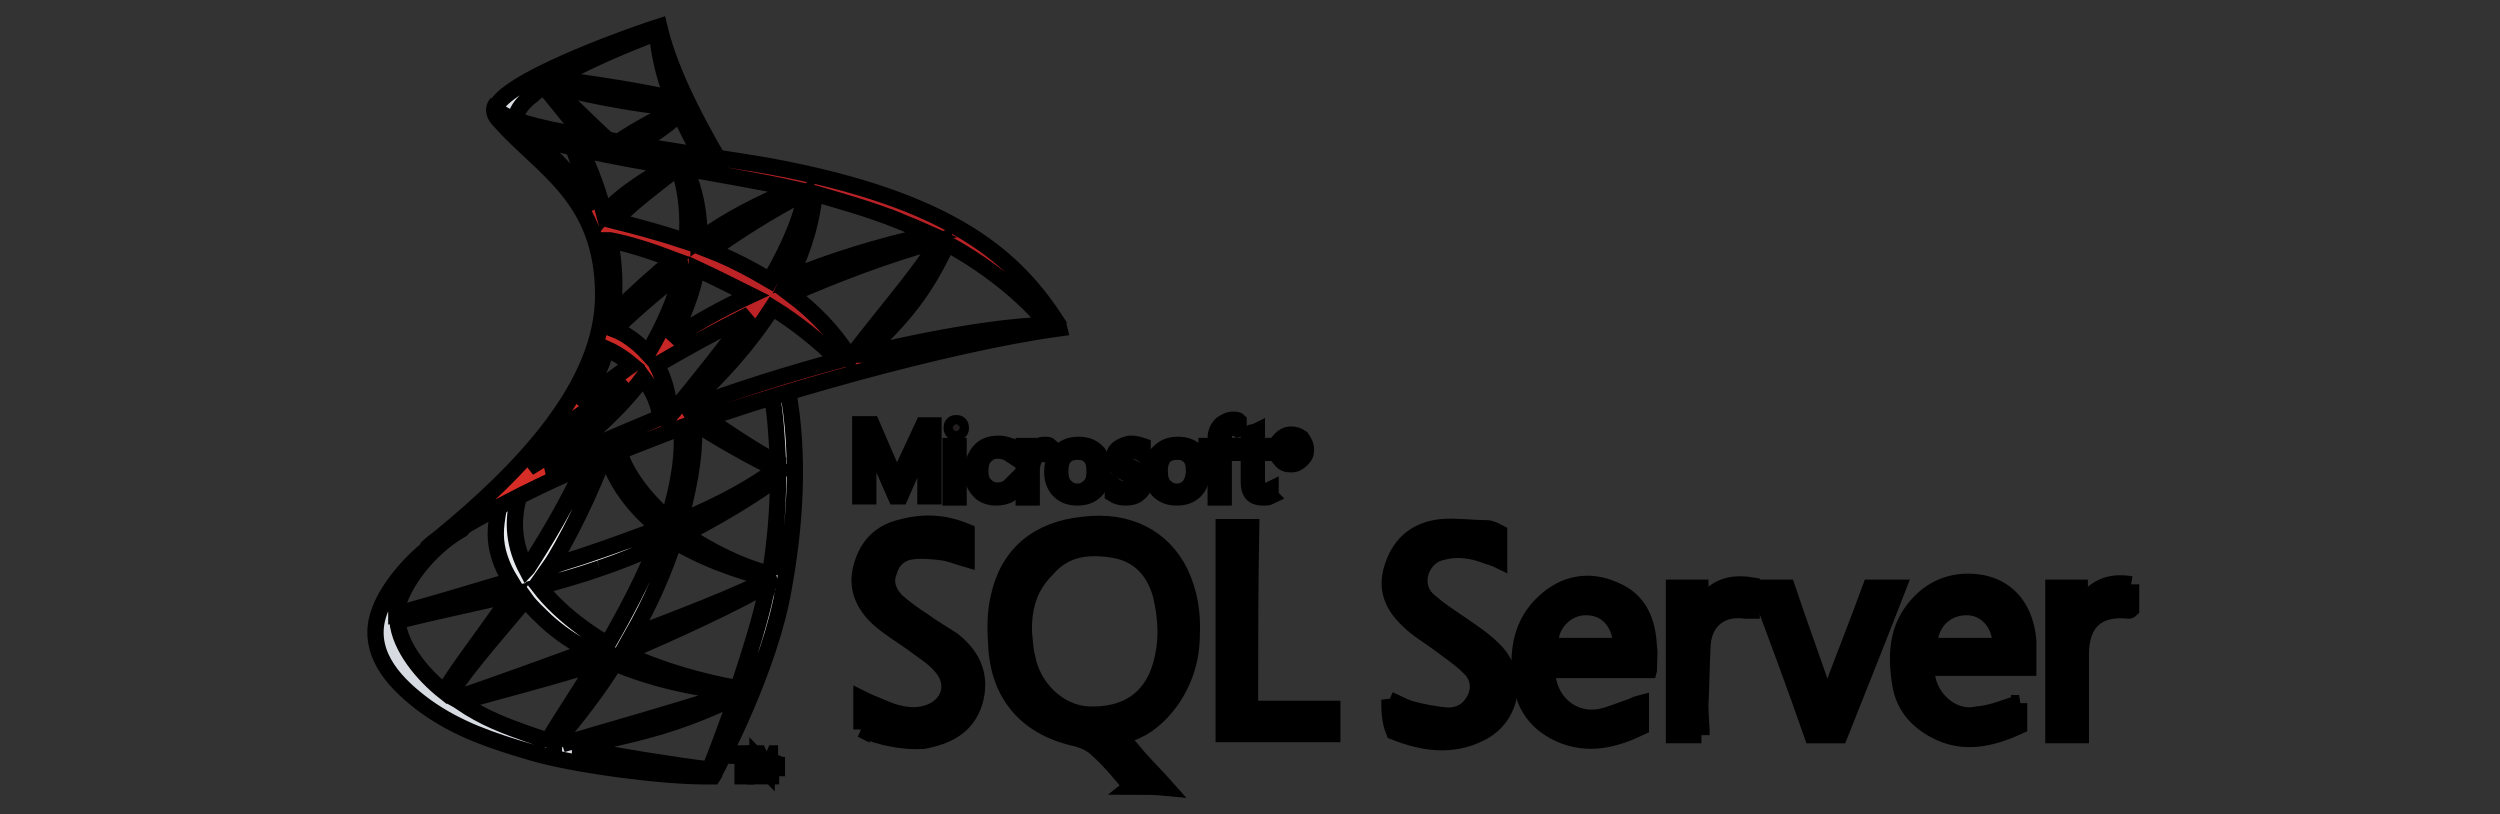 <?xml version="1.0"?>
<svg width="153.5" height="50" xmlns="http://www.w3.org/2000/svg" xmlns:svg="http://www.w3.org/2000/svg">
 <rect width="100%" height="100%" fill="#333333" stroke="none"/>
 <g>
  <title>Layer 1</title>
  <g stroke="null" id="svg_1">
   <radialGradient stroke="null" transform="translate(0,0) translate(-0,0) translate(3.5,0) translate(0,0.944) translate(1,0) translate(0,1) translate(0,-8.25) translate(-0,0) translate(0,-3.04) translate(-3.15,0) translate(-7,-1) translate(-8,-4) translate(153.5,66.6) scale(0.883) translate(-153.5,-66.6) translate(164.729,70.873) scale(0.86) translate(-164.729,-70.873) translate(23.88,-0.408) scale(0.923) translate(-23.88,0.408) " gradientUnits="userSpaceOnUse" gradientTransform="matrix(1.441 0 0 -1.441 181.022 594.232)" r="40.095" cy="392.963" cx="-97.942" id="SVGID_1_">
    <stop stroke="null" stop-color="#FFFFFF" offset="0"/>
    <stop stroke="null" stop-color="#99A5B4" offset="0.866"/>
    <stop stroke="null" stop-color="#8A97A8" offset="0.994"/>
   </radialGradient>
   <path stroke="null" id="svg_2" d="m48.332,23.737c-0.07,-0.211 -0.772,0.211 -0.982,0.281c0.281,1.474 0.351,3.017 0.421,4.421c-1.403,-0.702 -4,-2.456 -4.701,-3.017l-0.421,0.211c0,-0.07 0,-0.14 0,-0.211l-0.702,0.211c-0.211,0.14 -0.14,0 -0.14,0.281c0.211,1.895 -0.14,3.929 -0.772,5.964c-1.403,-1.193 -2.737,-2.877 -3.087,-4.421c-0.14,0.07 -0.281,0.14 -0.491,0.14c-0.211,0.07 -0.281,0 -0.211,0.211c0.561,2.105 2.175,3.789 3.298,4.631c-1.333,0.491 -2.807,1.053 -4.491,1.614c-0.561,0.211 -1.403,0.421 -2.316,0.772c0.842,-1.193 2.737,-4.912 3.438,-7.157l-1.053,0.421c-1.123,2.666 -2.877,5.473 -3.649,6.666c-0.07,0.07 -0.07,0.14 -0.14,0.211c-0.702,-1.333 -0.982,-2.877 -0.421,-4.631l0,0c0.07,-0.281 -0.912,0.421 -0.982,0.491c-0.281,0.14 -0.281,0.351 -0.351,0.632c-0.07,0.421 -0.14,0.842 -0.14,1.333c0,0.982 0.351,1.965 0.912,2.877c-2.175,0.632 -4.631,1.403 -7.017,2.035c0,-0.07 0,-0.14 0,-0.211c0.351,-1.684 2.035,-3.859 4,-4.982l0.491,-0.561l-2.666,1.824c-1.263,1.053 -2.666,2.737 -3.017,4.28c-0.491,2.245 1.193,4 3.017,5.333c1.965,1.403 4.07,2.105 6.456,2.807c2.596,0.772 7.929,1.474 10.666,1.474c0.211,0 0.491,0 0.491,0s0.14,-0.211 0.14,-0.281c0.211,-0.421 3.368,-6.315 4.21,-11.297c0.632,-3.438 1.053,-7.999 0.211,-12.35m-5.754,2.175c1.123,0.772 4.07,2.456 5.122,2.877c-1.333,0.982 -3.228,2.105 -5.964,3.228c0.772,-2.737 0.982,-4.842 0.842,-6.105m-5.754,8.982c1.263,-0.421 2.456,-0.912 3.508,-1.403c-0.842,2.105 -1.965,4.21 -3.017,6.035l0,0c-0.561,-0.281 -1.053,-0.632 -1.544,-0.982c-1.053,-0.772 -1.965,-1.614 -2.666,-2.526c1.263,-0.351 2.526,-0.702 3.719,-1.123m-12.42,3.228c2.245,-0.561 4.631,-1.053 7.017,-1.614c-1.754,2.596 -3.298,4.491 -4.14,5.964c-1.333,-1.053 -2.737,-2.737 -2.877,-4.35m3.158,4.561c1.403,-2.105 3.158,-4 4.701,-5.894c0.351,0.491 0.842,0.912 1.263,1.333c0.772,0.702 1.684,1.333 2.666,1.824c-2.737,0.982 -5.543,2.035 -8.28,2.947c-0.14,-0.07 -0.211,-0.14 -0.351,-0.211m6.105,2.807c-0.14,-0.07 -0.281,-0.07 -0.421,-0.14c-2.456,-0.842 -3.508,-1.263 -4.982,-2.245c1.123,-0.351 6.035,-1.614 8.35,-2.386c-1.333,2.245 -2.526,3.929 -2.947,4.771l0,0m9.894,1.754c-1.895,-0.211 -5.754,-0.842 -8.35,-1.333c3.579,-0.842 5.964,-1.193 10.034,-3.158c-0.702,1.965 -1.333,3.719 -1.684,4.491m-9.052,-1.544l0,0c-0.211,0 -0.281,0 -0.421,-0.07c1.403,-1.684 2.666,-3.298 3.649,-4.912c3.508,1.474 7.017,1.754 7.438,1.754c-1.614,0.632 -10.245,3.087 -10.666,3.228m12.49,-9.192c-0.281,1.403 -0.982,3.649 -1.684,5.754c-2.316,-0.421 -4.842,-1.123 -7.017,-2.175c2.386,-0.982 7.438,-3.298 8.771,-4.21c0.07,0.211 0,0.421 -0.07,0.632m0.211,-0.982c-1.403,0.842 -6.175,2.666 -8.42,3.508c1.193,-2.105 2.035,-4.07 2.596,-5.824c2.456,1.474 5.052,2.105 5.824,2.316c0,-0.07 0,-0.07 0,0m0.07,-0.281c-1.895,-0.491 -3.649,-1.403 -5.263,-2.456c3.298,-1.684 5.543,-3.298 5.754,-3.508c0,2.175 -0.211,4.21 -0.491,5.964" fill="url(#SVGID_1_)"/>
   <radialGradient stroke="null" transform="translate(0,0) translate(-0,0) translate(3.5,0) translate(0,0.944) translate(1,0) translate(0,1) translate(0,-8.25) translate(-0,0) translate(0,-3.04) translate(-3.15,0) translate(-7,-1) translate(-8,-4) translate(153.5,66.6) scale(0.883) translate(-153.5,-66.6) translate(164.729,70.873) scale(0.86) translate(-164.729,-70.873) translate(23.88,-0.408) scale(0.923) translate(-23.88,0.408) " gradientUnits="userSpaceOnUse" gradientTransform="matrix(1.441 0 0 -1.441 181.022 594.232)" r="19.634" cy="402.062" cx="-102.5" id="SVGID_2_">
    <stop stroke="null" stop-color="#FFFFFF" offset="0"/>
    <stop stroke="null" stop-color="#99A5B4" offset="0.866"/>
    <stop stroke="null" stop-color="#8A97A8" offset="0.994"/>
   </radialGradient>
   <path stroke="null" id="svg_3" d="m32.053,7.949c-0.912,-0.702 0.07,-1.684 0.632,-2.105c0.211,-0.211 0.491,-0.351 0.702,-0.561c0.702,0.842 2.456,3.087 3.158,3.789l1.263,-0.07c-0.702,-0.491 -3.368,-3.228 -4.14,-3.859l0,0c1.263,0.491 5.543,1.333 7.859,1.474c0,0 0,0 0,0.07c-0.772,0.421 -2.245,1.123 -3.789,2.175l1.053,0.14c1.193,-0.632 2.035,-1.193 2.947,-2.035c0.421,0.912 0.912,1.895 1.544,2.947l0.982,0.14c-1.895,-3.228 -3.228,-6.035 -3.789,-8.42c-1.333,0.421 -8.561,2.947 -9.894,4.701c-0.491,0.772 0.982,1.263 1.474,1.614m8.28,-5.964c0.14,1.403 0.421,2.666 0.982,4.07c-1.684,-0.421 -5.754,-1.053 -7.227,-1.193c2.456,-1.474 5.824,-2.666 6.245,-2.877" fill="url(#SVGID_2_)"/>
   <radialGradient stroke="null" transform="translate(0,0) translate(-0,0) translate(3.5,0) translate(0,0.944) translate(1,0) translate(0,1) translate(0,-8.25) translate(-0,0) translate(0,-3.04) translate(-3.15,0) translate(-7,-1) translate(-8,-4) translate(153.5,66.6) scale(0.883) translate(-153.5,-66.6) translate(164.729,70.873) scale(0.86) translate(-164.729,-70.873) translate(23.88,-0.408) scale(0.923) translate(-23.88,0.408) " gradientUnits="userSpaceOnUse" gradientTransform="matrix(1.441 0 0 -1.441 181.022 594.232)" r="16.628" cy="393.752" cx="-107.632" id="SVGID_3_">
    <stop stroke="null" stop-color="#E23126" offset="0"/>
    <stop stroke="null" stop-color="#B92226" offset="1"/>
   </radialGradient>
   <path stroke="null" id="svg_4" d="m64.962,19.878c-2.526,-3.929 -6.315,-7.578 -17.753,-9.683c-2.386,-0.421 -5.263,-0.772 -10.315,-1.684c-1.754,-0.281 -7.017,-1.123 -6.385,-2.175c-0.351,0.421 -0.07,0.842 0.14,1.053c2.596,2.947 6.385,4.701 6.385,10.736c0,5.543 -4.982,10.736 -10.034,14.876c-0.281,0.211 -0.561,0.421 -0.842,0.702c6.035,-3.719 9.824,-5.192 14.525,-7.017c5.894,-2.316 17.612,-5.613 24.349,-6.526l-0.07,-0.281zm-9.753,-6.315c0.702,0.281 1.333,0.561 1.965,0.842c-3.228,0.702 -6.105,1.614 -8.701,2.666c0.982,-1.965 1.403,-3.719 1.544,-5.192c1.684,0.491 3.438,0.982 5.192,1.684zm-7.929,3.649c-1.193,-0.702 -2.386,-1.333 -3.649,-1.824c1.684,-1.193 3.649,-2.456 5.824,-3.579c-0.14,1.263 -0.842,3.087 -2.175,5.403zm-9.824,-2.456c1.123,0.211 2.456,0.632 3.929,1.193c-1.123,0.912 -2.386,2.035 -3.789,3.438c0.211,-1.614 0.14,-3.158 -0.14,-4.631zm4.421,1.895c-0.351,1.684 -1.123,3.368 -2.105,5.052c-0.702,-0.772 -1.474,-1.263 -2.035,-1.474c0.772,-0.772 2.175,-2.035 4.14,-3.579zm0.912,-0.14c1.053,0.491 2.175,1.053 3.298,1.614c-1.824,0.842 -3.438,1.754 -4.912,2.737c0.842,-1.544 1.333,-2.947 1.614,-4.35zm5.964,-4.912c-2.105,0.912 -3.859,1.754 -5.824,3.158c0.07,-1.614 -0.281,-3.158 -0.842,-4.421c2.245,0.421 4.491,0.772 6.666,1.263zm-7.087,-1.333c0.491,1.474 0.632,3.017 0.491,4.561c-1.474,-0.491 -3.017,-0.912 -4.421,-1.263c0.982,-1.053 2.386,-2.105 3.929,-3.298l0,0zm-9.403,-2.035c0.842,0.281 1.824,0.561 2.947,0.842c0.491,1.403 0.842,2.666 1.193,3.789c-0.982,-1.754 -2.386,-3.368 -4.14,-4.631zm3.368,0.912c2.035,0.491 4.21,0.842 5.473,1.053c-0.912,0.491 -3.017,1.754 -4,2.947c-0.491,-1.895 -1.123,-3.298 -1.474,-4zm1.614,12.28c0.632,0.281 1.123,0.632 1.544,0.982c-1.193,0.842 -2.316,1.684 -3.228,2.456c0.772,-1.123 1.333,-2.245 1.684,-3.438zm-2.526,4.701c0.912,-0.632 2.175,-1.544 3.789,-2.596c-1.544,1.895 -3.579,3.719 -6.035,5.192c0.842,-0.842 1.614,-1.754 2.245,-2.596zm-1.193,2.596c2.596,-1.824 4.561,-3.649 5.964,-5.543c0.632,0.842 0.982,1.684 1.053,2.456c-2.666,1.123 -4.912,2.035 -7.017,3.087zm7.578,-3.158c0,-1.333 -0.351,-2.316 -0.772,-3.158c1.684,-0.982 3.579,-2.035 5.684,-3.087c-1.333,1.824 -2.947,3.859 -4.912,6.245l0,0zm0.772,-0.351c2.526,-2.245 4.28,-4.35 5.543,-6.315c1.474,0.912 2.877,2.035 4.07,3.228c-2.807,0.772 -6.105,1.754 -9.613,3.087zm10.315,-3.228l0,0c-0.982,-1.614 -2.245,-2.877 -3.649,-3.929c2.737,-1.193 5.824,-2.386 9.122,-3.298c-1.053,1.824 -2.807,3.789 -5.473,7.227l0,0l0,0zm0.842,-0.211c2.526,-2.386 3.719,-3.859 5.122,-6.806c2.947,1.614 4.982,3.508 6.035,4.771c0.07,0.07 0.14,0.14 0.281,0.211c-1.403,0 -5.403,0.351 -11.437,1.824z" fill="url(#SVGID_3_)"/>
   <polyline stroke="null" id="svg_5" points="46.227,46.401 45.806,46.401 45.806,47.664 45.595,47.664 45.595,46.401 45.244,46.401 45.244,46.261 46.227,46.261 " fill="#231F20"/>
   <path stroke="null" id="svg_6" d="m47.841,47.664l-0.14,0l0,-0.912c0,-0.07 0,-0.14 0,-0.281l0,0c0,0.07 0,0.14 -0.07,0.14l-0.491,1.053l-0.07,0l-0.491,-1.053c0,0 0,-0.07 -0.07,-0.14l0,0c0,0.07 0,0.14 0,0.281l0,0.912l-0.14,0l0,-1.403l0.211,0l0.421,0.982c0,0.07 0.07,0.14 0.07,0.14l0,0c0,-0.07 0.07,-0.14 0.07,-0.14l0.421,-0.982l0.211,0" fill="#231F20"/>
   <g stroke="null" id="svg_7">
    <path stroke="null" id="svg_8" d="m80.188,27.596c0,0.281 -0.07,0.421 -0.281,0.632c-0.14,0.14 -0.351,0.281 -0.632,0.281s-0.491,-0.07 -0.632,-0.281c-0.14,-0.14 -0.281,-0.351 -0.281,-0.632s0.07,-0.421 0.281,-0.632c0.14,-0.14 0.351,-0.281 0.632,-0.281s0.421,0.07 0.632,0.211c0.14,0.211 0.281,0.421 0.281,0.702m-0.14,0c0,-0.211 -0.07,-0.421 -0.211,-0.561c-0.14,-0.14 -0.351,-0.211 -0.561,-0.211s-0.421,0.07 -0.561,0.211c-0.14,0.14 -0.211,0.351 -0.211,0.561s0.07,0.421 0.211,0.561c0.14,0.14 0.351,0.211 0.561,0.211s0.421,-0.07 0.561,-0.211s0.211,-0.351 0.211,-0.561m-0.351,0.561l-0.211,0l-0.14,-0.281c-0.07,-0.14 -0.14,-0.211 -0.211,-0.211l-0.07,0l0,0.491l-0.14,0l0,-1.123l0.351,0c0.14,0 0.211,0 0.351,0.07c0.07,0.07 0.07,0.14 0.07,0.211s0,0.14 -0.07,0.211c-0.07,0.07 -0.14,0.07 -0.281,0.07l0,0c0.07,0 0.14,0.07 0.211,0.211l0.14,0.351zm-0.211,-0.842c0,-0.07 0,-0.14 -0.07,-0.14s-0.14,-0.07 -0.211,-0.07l-0.14,0l0,0.351l0.211,0c0.14,0.07 0.211,0 0.211,-0.14" fill="#231F20"/>
   </g>
   <g stroke="null" id="svg_9">
    <path stroke="null" id="svg_10" d="m57.313,30.473l-0.491,0l0,-2.947c0,-0.211 0,-0.491 0.07,-0.842l0,0c-0.07,0.211 -0.07,0.351 -0.14,0.421l-1.474,3.368l-0.281,0l-1.474,-3.368c-0.14,-0.07 -0.211,-0.211 -0.211,-0.421l0,0c0,0.211 0,0.491 0,0.842l0,2.947l-0.491,0l0,-4.421l0.702,0l1.333,3.087c0.07,0.211 0.14,0.421 0.211,0.561l0,0c0.07,-0.211 0.14,-0.421 0.211,-0.561l1.403,-3.017l0.632,0l0,4.35z" fill="#231F20"/>
    <path stroke="null" id="svg_11" d="m58.997,26.263c0,0.07 0,0.14 -0.07,0.211s-0.14,0.07 -0.211,0.07s-0.14,0 -0.211,-0.07s-0.07,-0.14 -0.07,-0.211s0,-0.14 0.07,-0.211s0.14,-0.07 0.211,-0.07s0.14,0 0.211,0.07c0,0 0.07,0.07 0.07,0.211m-0.14,1.123l0,3.158l-0.491,0l0,-3.158l0.491,0z" fill="#231F20"/>
    <path stroke="null" id="svg_12" d="m62.015,30.333c-0.211,0.14 -0.561,0.211 -0.842,0.211c-0.421,0 -0.842,-0.14 -1.053,-0.421c-0.281,-0.281 -0.421,-0.632 -0.421,-1.123c0,-0.491 0.14,-0.912 0.421,-1.263c0.281,-0.351 0.702,-0.491 1.193,-0.491c0.281,0 0.491,0.07 0.702,0.14l0,0.491c-0.211,-0.14 -0.491,-0.211 -0.772,-0.211c-0.351,0 -0.561,0.14 -0.772,0.351s-0.281,0.561 -0.281,0.912s0.07,0.632 0.281,0.842c0.211,0.211 0.421,0.351 0.772,0.351c0.281,0 0.561,-0.07 0.772,-0.281l0,0.491z" fill="#231F20"/>
    <path stroke="null" id="svg_13" d="m64.4,27.877c-0.07,-0.07 -0.211,-0.07 -0.351,-0.07c-0.211,0 -0.351,0.07 -0.491,0.281c-0.14,0.211 -0.211,0.491 -0.211,0.842l0,1.614l-0.491,0l0,-3.158l0.491,0l0,0.632l0,0c0.07,-0.211 0.211,-0.421 0.351,-0.561s0.281,-0.14 0.491,-0.14c0.14,0 0.211,0 0.281,0.07l0,0.491l-0.07,0z" fill="#231F20"/>
    <path stroke="null" id="svg_14" d="m67.698,28.929c0,0.491 -0.14,0.912 -0.421,1.193c-0.281,0.281 -0.632,0.421 -1.123,0.421c-0.491,0 -0.842,-0.14 -1.123,-0.421c-0.281,-0.281 -0.421,-0.702 -0.421,-1.123c0,-0.561 0.14,-0.982 0.491,-1.263c0.281,-0.281 0.632,-0.421 1.123,-0.421c0.491,0 0.842,0.14 1.123,0.421c0.281,0.281 0.351,0.702 0.351,1.193m-0.491,0c0,-0.421 -0.07,-0.702 -0.281,-0.912c-0.211,-0.211 -0.421,-0.281 -0.772,-0.281c-0.281,0 -0.561,0.07 -0.772,0.281c-0.211,0.211 -0.281,0.561 -0.281,0.912s0.07,0.702 0.281,0.912c0.211,0.211 0.421,0.351 0.772,0.351s0.561,-0.14 0.772,-0.351c0.211,-0.211 0.281,-0.491 0.281,-0.912" fill="#231F20"/>
    <path stroke="null" id="svg_15" d="m70.224,29.631c0,0.281 -0.07,0.491 -0.281,0.632c-0.211,0.211 -0.491,0.281 -0.842,0.281c-0.281,0 -0.561,-0.07 -0.772,-0.211l0,-0.561c0.281,0.211 0.491,0.281 0.842,0.281c0.421,0 0.632,-0.14 0.632,-0.421c0,-0.14 -0.07,-0.211 -0.14,-0.281c-0.07,-0.07 -0.281,-0.211 -0.491,-0.281c-0.281,-0.14 -0.421,-0.211 -0.561,-0.351c-0.14,-0.14 -0.211,-0.351 -0.211,-0.561c0,-0.281 0.07,-0.491 0.281,-0.632s0.491,-0.281 0.772,-0.281s0.491,0.07 0.702,0.14l0,0.491c-0.211,-0.14 -0.421,-0.211 -0.702,-0.211c-0.14,0 -0.281,0.07 -0.421,0.14c-0.07,0.07 -0.14,0.211 -0.14,0.281c0,0.14 0.07,0.281 0.14,0.351s0.211,0.14 0.491,0.281c0.281,0.14 0.491,0.211 0.561,0.351c0.07,0.14 0.14,0.351 0.14,0.561" fill="#231F20"/>
    <path stroke="null" id="svg_16" d="m73.803,28.929c0,0.491 -0.14,0.912 -0.421,1.193s-0.632,0.421 -1.123,0.421s-0.842,-0.14 -1.123,-0.421c-0.281,-0.281 -0.421,-0.702 -0.421,-1.123c0,-0.561 0.14,-0.982 0.491,-1.263c0.281,-0.281 0.632,-0.421 1.123,-0.421s0.842,0.14 1.123,0.421c0.211,0.281 0.351,0.702 0.351,1.193m-0.491,0c0,-0.421 -0.07,-0.702 -0.281,-0.912s-0.421,-0.281 -0.772,-0.281c-0.281,0 -0.561,0.07 -0.772,0.281c-0.211,0.211 -0.281,0.561 -0.281,0.912s0.07,0.702 0.281,0.912s0.421,0.351 0.772,0.351s0.561,-0.14 0.772,-0.351c0.14,-0.211 0.281,-0.491 0.281,-0.912" fill="#231F20"/>
    <path stroke="null" id="svg_17" d="m76.048,26.333c-0.07,-0.07 -0.211,-0.07 -0.351,-0.07c-0.351,0 -0.561,0.211 -0.561,0.632l0,0.491l0.702,0l0,0.421l-0.702,0l0,2.737l-0.491,0l0,-2.737l-0.561,0l0,-0.421l0.561,0l0,-0.491c0,-0.351 0.14,-0.632 0.351,-0.842c0.211,-0.14 0.421,-0.281 0.702,-0.281c0.14,0 0.281,0 0.351,0.07l0,0.491z" fill="#231F20"/>
    <path stroke="null" id="svg_18" d="m78.013,30.473c-0.14,0.07 -0.281,0.07 -0.491,0.07c-0.561,0 -0.842,-0.281 -0.842,-0.912l0,-1.824l-0.561,0l0,-0.421l0.561,0l0,-0.772c0.14,-0.07 0.351,-0.07 0.491,-0.14l0,0.912l0.772,0l0,0.421l-0.772,0l0,1.754c0,0.211 0.07,0.351 0.14,0.421s0.211,0.14 0.351,0.14s0.211,0 0.351,-0.07l0,0.421z" fill="#231F20"/>
   </g>
   <g stroke="null" id="svg_19">
    <path stroke="null" id="svg_20" d="m69.452,48.296c-0.632,-0.772 -1.263,-1.544 -2.035,-2.245c-0.351,-0.351 -0.772,-0.561 -1.263,-0.702c-3.017,-0.632 -4.842,-2.596 -4.982,-5.754c-0.07,-0.982 -0.07,-1.965 0.14,-2.877c0.561,-2.666 2.386,-4.21 5.192,-4.491c2.737,-0.351 4.912,0.772 5.964,2.947c0.561,1.193 0.772,2.456 0.702,3.789c0,1.474 -0.421,2.877 -1.333,4.14c-0.632,0.842 -1.403,1.544 -2.386,1.895c-0.211,0.07 -0.351,0.14 -0.632,0.281c0.421,0.421 0.702,0.772 1.053,1.193c0.561,0.632 1.193,1.263 1.754,1.895c-0.702,-0.07 -1.403,-0.07 -2.175,-0.07zm-6.596,-9.543c0.07,0.561 0.07,1.123 0.211,1.614c0.351,1.895 1.965,3.438 3.789,3.508c2.175,0.07 3.789,-0.842 4.421,-3.017c0.421,-1.474 0.351,-2.877 0,-4.35c-0.421,-1.474 -1.333,-2.456 -2.807,-2.737c-1.614,-0.281 -3.087,-0.14 -4.21,1.193c-1.123,1.123 -1.403,2.386 -1.403,3.789z"/>
    <path stroke="null" id="svg_21" d="m123.973,43.174c0,0.491 0,0.912 0,1.403c-1.684,0.772 -3.368,1.193 -5.122,0.281c-1.193,-0.632 -1.965,-1.544 -2.175,-2.877c-0.281,-1.754 -0.211,-3.438 1.053,-4.842c1.053,-1.193 2.456,-1.614 4,-1.333c1.684,0.351 2.666,1.684 2.807,3.579c0,0.491 0,0.982 0,1.614c-2.105,0 -4.21,0 -6.245,0c-0.07,1.754 1.544,3.228 3.087,2.877c0.912,-0.07 1.684,-0.421 2.596,-0.702zm-5.543,-3.508c1.474,0 2.947,0 4.421,0c0,-1.333 -0.842,-2.316 -1.965,-2.386c-1.333,-0.07 -2.386,0.842 -2.456,2.386z"/>
    <path stroke="null" id="svg_22" d="m101.239,41.139c-2.175,0 -4.21,0 -6.245,0c0,1.895 1.544,3.228 3.298,2.877c0.632,-0.14 1.263,-0.421 1.895,-0.632c0.14,-0.07 0.281,-0.14 0.561,-0.211c0,0.491 0,0.982 0,1.474c-1.614,0.772 -3.228,1.193 -4.982,0.421c-1.684,-0.772 -2.386,-2.105 -2.456,-3.929c-0.07,-1.614 0.281,-3.017 1.474,-4.14c1.263,-1.193 2.807,-1.474 4.35,-0.772c1.544,0.632 2.035,1.965 2.105,3.508c0.07,0.351 0,0.772 0,1.403zm-1.684,-1.474c-0.07,-1.544 -0.982,-2.456 -2.316,-2.386c-1.193,0.07 -2.175,1.193 -2.035,2.386c1.474,0 2.947,0 4.35,0z"/>
    <path stroke="null" id="svg_23" d="m85.311,42.963c0.491,0.211 0.842,0.421 1.263,0.561c0.772,0.211 1.544,0.351 2.316,0.421c0.772,0 1.333,-0.351 1.684,-1.053c0.351,-0.772 0.14,-1.474 -0.421,-1.965c-0.491,-0.491 -1.123,-0.912 -1.684,-1.333c-0.632,-0.491 -1.403,-0.912 -1.965,-1.474c-0.982,-0.912 -1.474,-1.965 -0.982,-3.368c0.491,-1.474 1.544,-2.245 3.017,-2.386c0.912,-0.07 1.824,0.07 2.737,0.07c0.281,0 0.491,0.14 0.772,0.281c0,0.561 0,1.053 0,1.684c-0.281,-0.14 -0.561,-0.211 -0.772,-0.281c-0.912,-0.351 -1.824,-0.491 -2.807,-0.211c-1.193,0.281 -1.895,2.035 -0.702,3.017c0.561,0.491 1.193,0.912 1.824,1.333c0.702,0.491 1.474,0.982 2.105,1.614c1.614,1.544 1.193,4.14 -0.772,5.122c-1.754,0.912 -3.579,0.632 -5.333,-0.07c-0.281,-0.702 -0.281,-1.333 -0.281,-1.965z"/>
    <path stroke="null" id="svg_24" d="m52.893,44.788c0,-0.632 0,-1.193 0,-1.895c0.421,0.211 0.772,0.351 1.123,0.491c0.912,0.421 1.895,0.702 2.877,0.421c1.403,-0.421 1.895,-1.824 0.842,-2.947c-0.491,-0.561 -1.123,-0.912 -1.754,-1.403c-0.702,-0.491 -1.403,-0.912 -2.035,-1.474c-0.912,-0.842 -1.403,-1.895 -1.053,-3.158c0.351,-1.333 1.193,-2.175 2.526,-2.456c1.333,-0.351 2.596,-0.281 3.929,0.281c0,0.561 0,1.123 0,1.684c-0.491,-0.14 -0.982,-0.351 -1.474,-0.421c-0.561,-0.07 -1.193,-0.14 -1.824,-0.07c-0.702,0.07 -1.263,0.491 -1.474,1.263c-0.281,0.702 0,1.333 0.491,1.824c0.491,0.421 1.053,0.842 1.614,1.193c0.561,0.421 1.193,0.772 1.824,1.193c1.333,1.053 1.754,2.316 1.333,3.789c-0.491,1.544 -1.684,2.105 -3.158,2.386c-1.263,0.07 -2.596,-0.211 -3.789,-0.702z"/>
    <path stroke="null" id="svg_25" d="m76.75,43.525c1.754,0 3.368,0 5.052,0c0,0.561 0,0.982 0,1.544c-2.245,0 -4.421,0 -6.666,0c0,-4.21 0,-8.42 0,-12.701c0.561,0 1.053,0 1.684,0c-0.07,3.719 -0.07,7.438 -0.07,11.157z"/>
    <path stroke="null" id="svg_26" d="m107.975,36.087c0.702,0 1.193,0 1.754,0c0.772,2.316 1.614,4.561 2.386,6.877c0.07,0 0.14,0 0.14,0c0.842,-2.316 1.754,-4.561 2.596,-6.877c0.561,0 1.053,0 1.684,0c-1.193,3.087 -2.386,6.035 -3.579,9.052c-0.561,0 -1.053,0 -1.684,0c-1.053,-3.017 -2.175,-6.035 -3.298,-9.052z"/>
    <path stroke="null" id="svg_27" d="m104.467,45.138c-0.632,0 -1.123,0 -1.684,0c0,-3.017 0,-5.964 0,-9.052c0.491,0 1.053,0 1.614,0c0,0.351 0.07,0.702 0.07,1.263c0.702,-1.333 1.824,-1.614 3.087,-1.403c0,0.561 0,1.053 0,1.544c-0.14,0 -0.211,0 -0.351,0c-1.474,-0.211 -2.526,0.561 -2.666,2.035c-0.07,1.263 -0.07,2.526 -0.14,3.789c0,0.561 0.07,1.123 0.07,1.824z"/>
    <path stroke="null" id="svg_28" d="m130.85,35.876c0,0.561 0,1.053 0,1.544c-0.07,0.07 -0.14,0.07 -0.14,0.07c-1.895,-0.211 -2.947,0.702 -2.947,2.666c0,1.403 0,2.807 0,4.21c0,0.211 0,0.491 0,0.772c-0.561,0 -1.123,0 -1.684,0c0,-3.017 0,-5.964 0,-9.052c0.561,0 1.053,0 1.614,0c0,0.351 0.07,0.702 0.14,1.193c0.702,-1.263 1.754,-1.614 3.017,-1.403z"/>
   </g>
  </g>
 </g>
</svg>